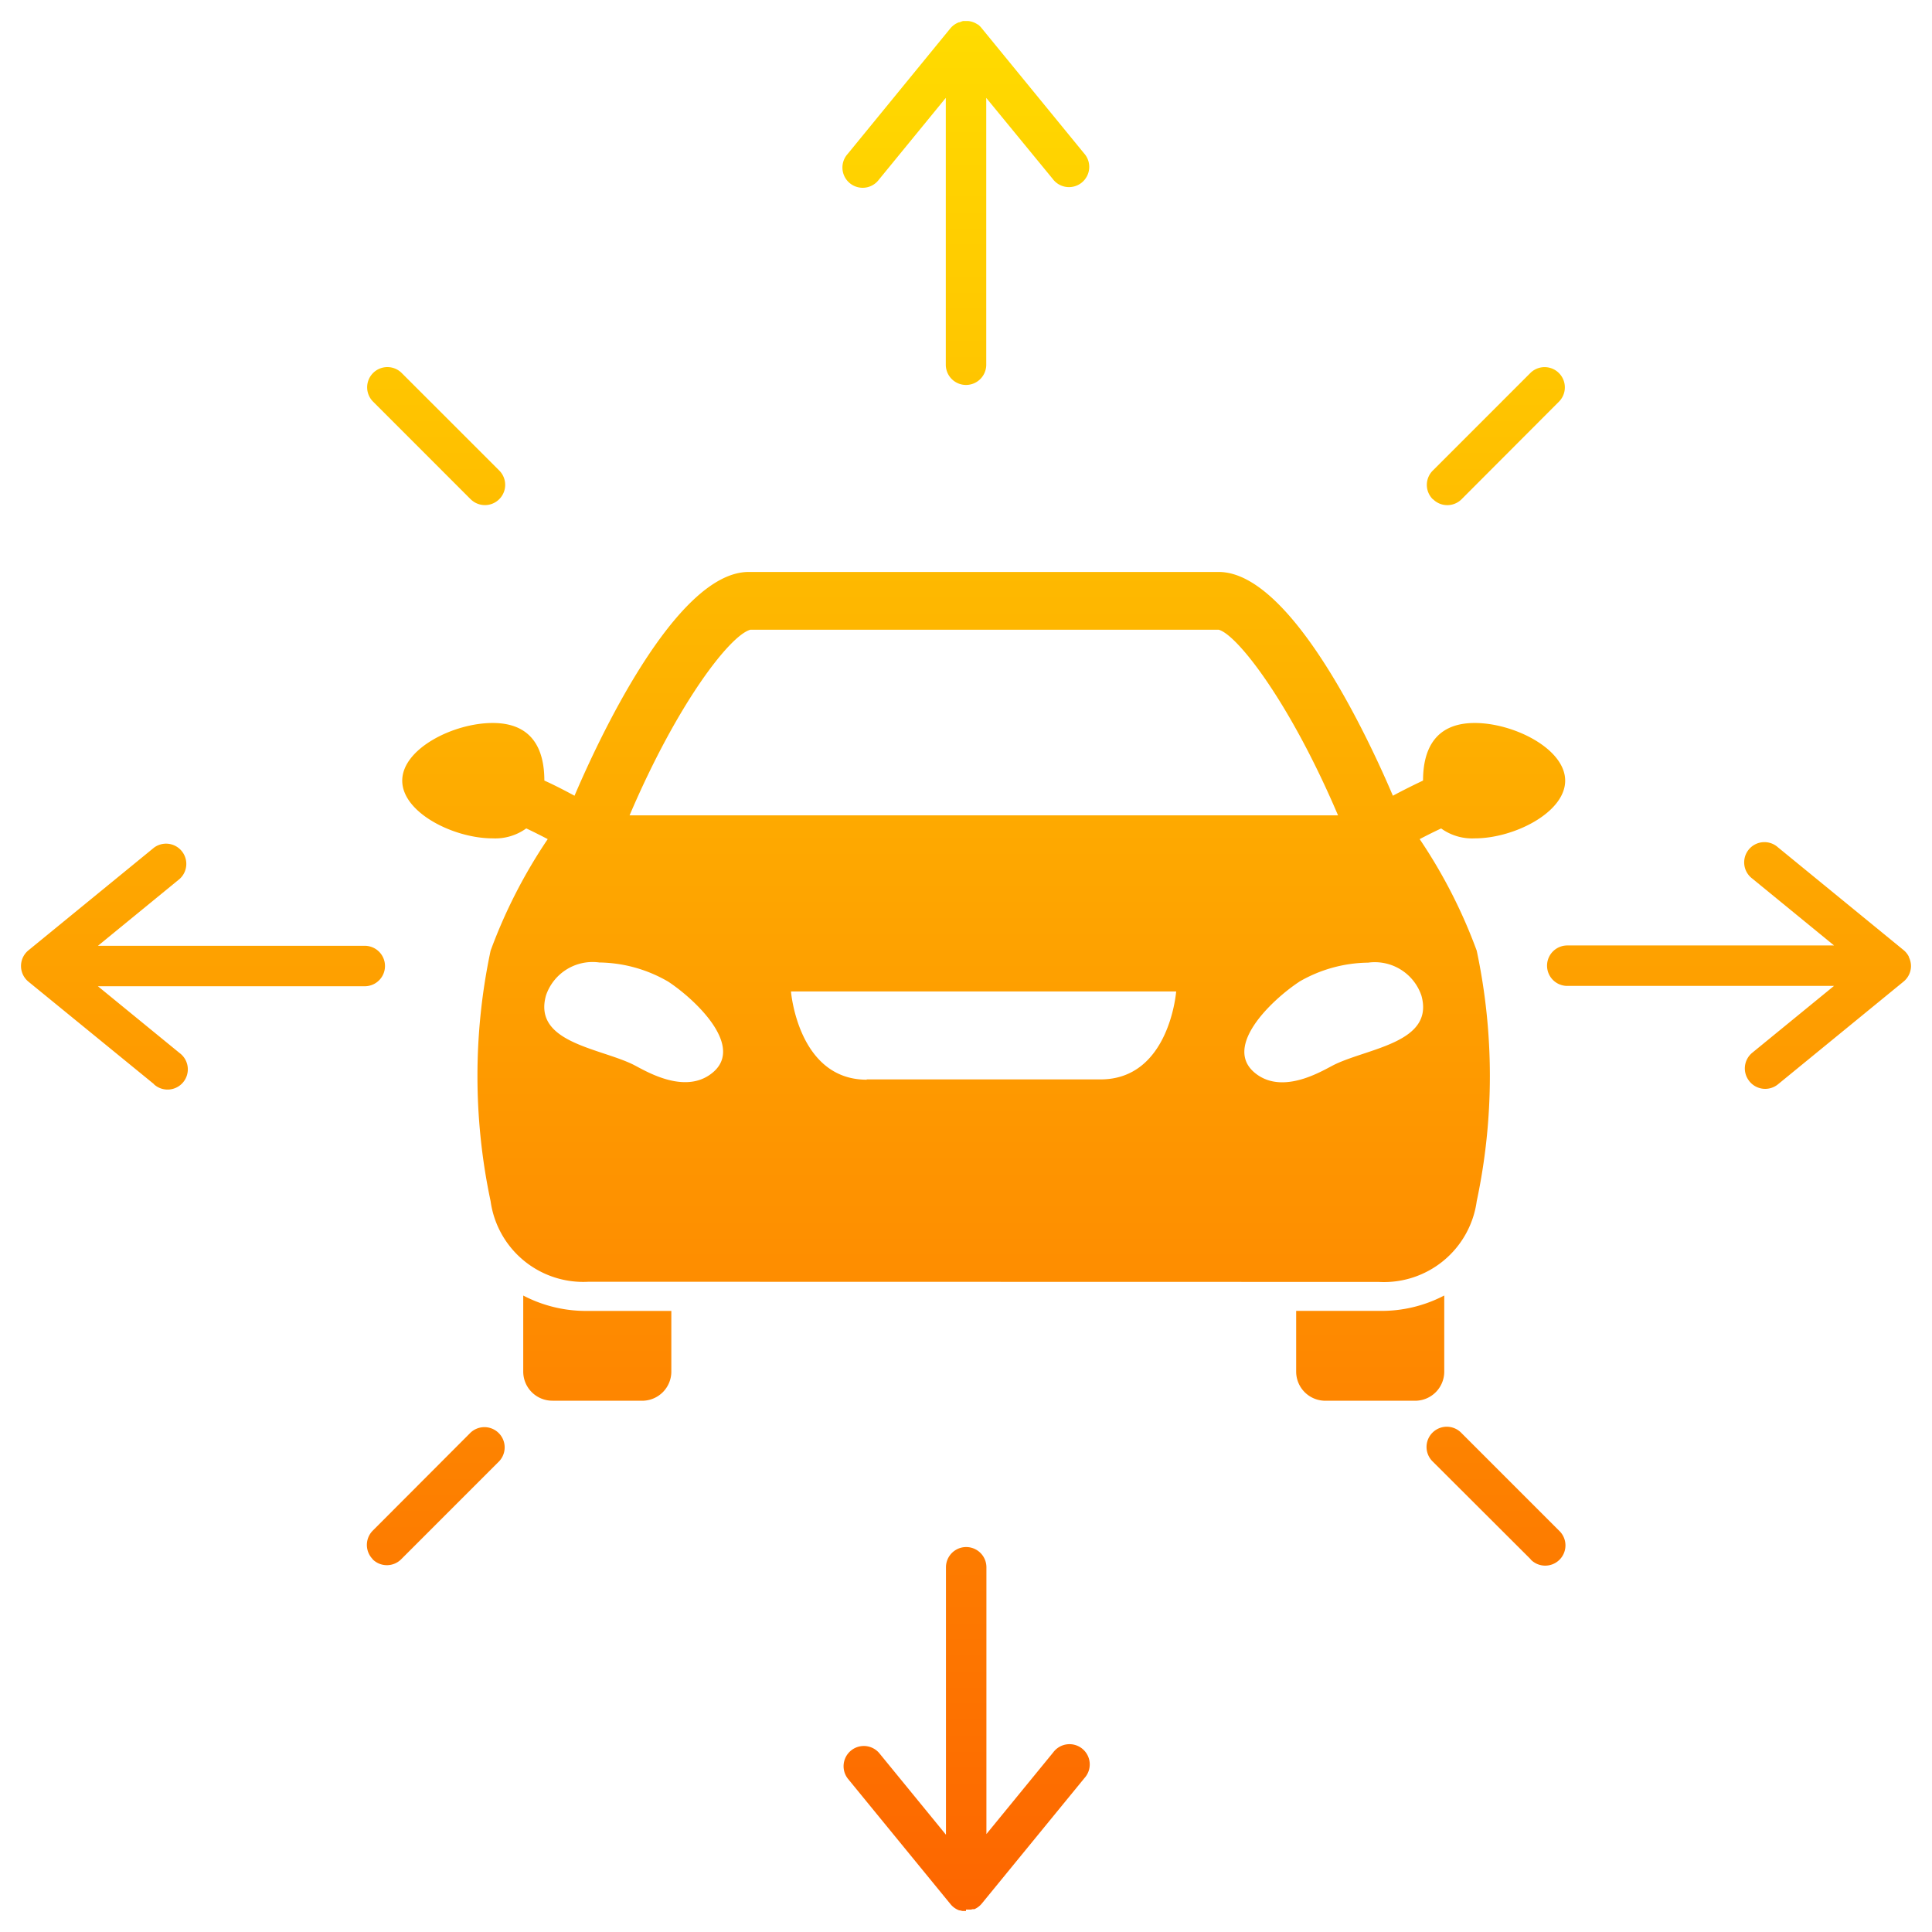 <svg xmlns="http://www.w3.org/2000/svg" xmlns:xlink="http://www.w3.org/1999/xlink" width="46" height="46" viewBox="0 0 46 46">
  <defs>
    <linearGradient id="linear-gradient" x1="0.5" x2="0.5" y2="1" gradientUnits="objectBoundingBox">
      <stop offset="0" stop-color="#ffdb00"/>
      <stop offset="1" stop-color="#fd6600"/>
    </linearGradient>
  </defs>
  <g id="Group_21775" data-name="Group 21775" transform="translate(0.657 0.656)">
    <g id="Group_21778" data-name="Group 21778" transform="translate(-0.157 -0.156)">
      <path id="Union_31" data-name="Union 31" d="M22.5,45h-.067l-.013,0h0a.477.477,0,0,1-.064-.015h0l-.007,0-.01,0h0a.482.482,0,0,1-.207-.147l-2.446-2.99a.482.482,0,0,1,.746-.61l1.591,1.946V36.816a.481.481,0,1,1,.963,0v6.352l1.591-1.945a.482.482,0,1,1,.745.61l-2.446,2.99a.481.481,0,0,1-.174.133h0l-.009,0,0,0-.007,0,0,0-.006,0-.006,0-.005,0-.01,0h0l-.038.01h0l-.013,0h0l-.012,0h0l-.01,0H22.5Zm13.444-8.375L33.614,34.3a.482.482,0,1,1,.681-.682l2.329,2.329a.482.482,0,1,1-.681.682Zm-27.568,0a.483.483,0,0,1,0-.682L10.7,33.614a.482.482,0,0,1,.682.681l-2.33,2.33a.481.481,0,0,1-.681,0ZM31.018,32.85a.694.694,0,0,1-.657-.693V30.711h1.97a3.215,3.215,0,0,0,1.556-.366v1.812a.693.693,0,0,1-.657.693Zm-18.366,0a.693.693,0,0,1-.694-.694V30.346a3.225,3.225,0,0,0,1.555.366h1.971v1.445a.694.694,0,0,1-.694.694Zm.862-2.832A2.227,2.227,0,0,1,11.181,28.1a14.364,14.364,0,0,1,0-5.965,12.358,12.358,0,0,1,1.36-2.656c-.178-.093-.349-.179-.511-.255a1.26,1.26,0,0,1-.8.237c-.934,0-2.153-.615-2.153-1.374s1.218-1.373,2.153-1.373,1.23.614,1.231,1.371c.223.1.468.226.718.361.512-1.2,2.391-5.328,4.148-5.328H28.516c1.758,0,3.636,4.123,4.148,5.328.251-.135.5-.258.718-.361,0-.757.3-1.371,1.231-1.371s2.153.615,2.153,1.373-1.218,1.374-2.153,1.374a1.261,1.261,0,0,1-.8-.236c-.163.076-.334.161-.511.254a12.365,12.365,0,0,1,1.358,2.656,14.358,14.358,0,0,1,0,5.965,2.229,2.229,0,0,1-2.333,1.922Zm16.918-7.141c-.658.434-1.9,1.608-.973,2.228.673.448,1.587-.15,1.829-.264.817-.39,2.367-.525,2.055-1.637a1.172,1.172,0,0,0-1.268-.784A3.341,3.341,0,0,0,30.431,22.876ZM12.5,23.2c-.313,1.112,1.238,1.247,2.055,1.637.241.114,1.156.713,1.829.264.929-.62-.315-1.794-.973-2.228a3.341,3.341,0,0,0-1.643-.457A1.171,1.171,0,0,0,12.5,23.2Zm7.634,2h5.57c1.641,0,1.8-2.094,1.8-2.094H18.333S18.5,25.207,20.137,25.207Zm-5.65-6.287H31.358c-1.15-2.7-2.4-4.3-2.842-4.42l-11.148,0C16.889,14.619,15.636,16.225,14.487,18.92Zm26.668,6.33a.482.482,0,0,1,.069-.678l1.946-1.591H36.816a.481.481,0,1,1,0-.963h6.352l-1.945-1.591a.482.482,0,1,1,.61-.745l2.989,2.445a.478.478,0,0,1,.128.161l0,0,0,0,0,.01h0A.478.478,0,0,1,45,22.5h0s0,.007,0,.01h0a.482.482,0,0,1-.177.361l-2.989,2.445a.482.482,0,0,1-.679-.068Zm-37.988.068L.177,22.873a.482.482,0,0,1,0-.746l2.99-2.445a.482.482,0,0,1,.61.745L1.832,22.019H8.185a.481.481,0,0,1,0,.963H1.831l1.946,1.591a.482.482,0,1,1-.61.745ZM33.614,11.386a.481.481,0,0,1,0-.682l2.329-2.329a.482.482,0,0,1,.681.682L34.3,11.386a.481.481,0,0,1-.681,0Zm-22.909,0L8.376,9.056a.482.482,0,0,1,.681-.682l2.33,2.329a.482.482,0,0,1-.682.682Zm11.314-3.2V1.83L20.427,3.776a.482.482,0,1,1-.745-.61L22.127.176a.482.482,0,0,1,.207-.146h0l.008,0,.008,0h0A.477.477,0,0,1,22.433,0h0l.012,0h.1a.48.48,0,0,1,.222.076h0l.008.005,0,0,0,0,.006,0h0a.48.48,0,0,1,.083.079l2.446,2.99a.482.482,0,1,1-.745.61L22.982,1.831V8.184a.481.481,0,1,1-.963,0Z" transform="translate(0 0)" stroke="rgba(0,0,0,0)" stroke-miterlimit="10" stroke-width="1" fill="url(#linear-gradient)"/>
    </g>
  </g>
</svg>
